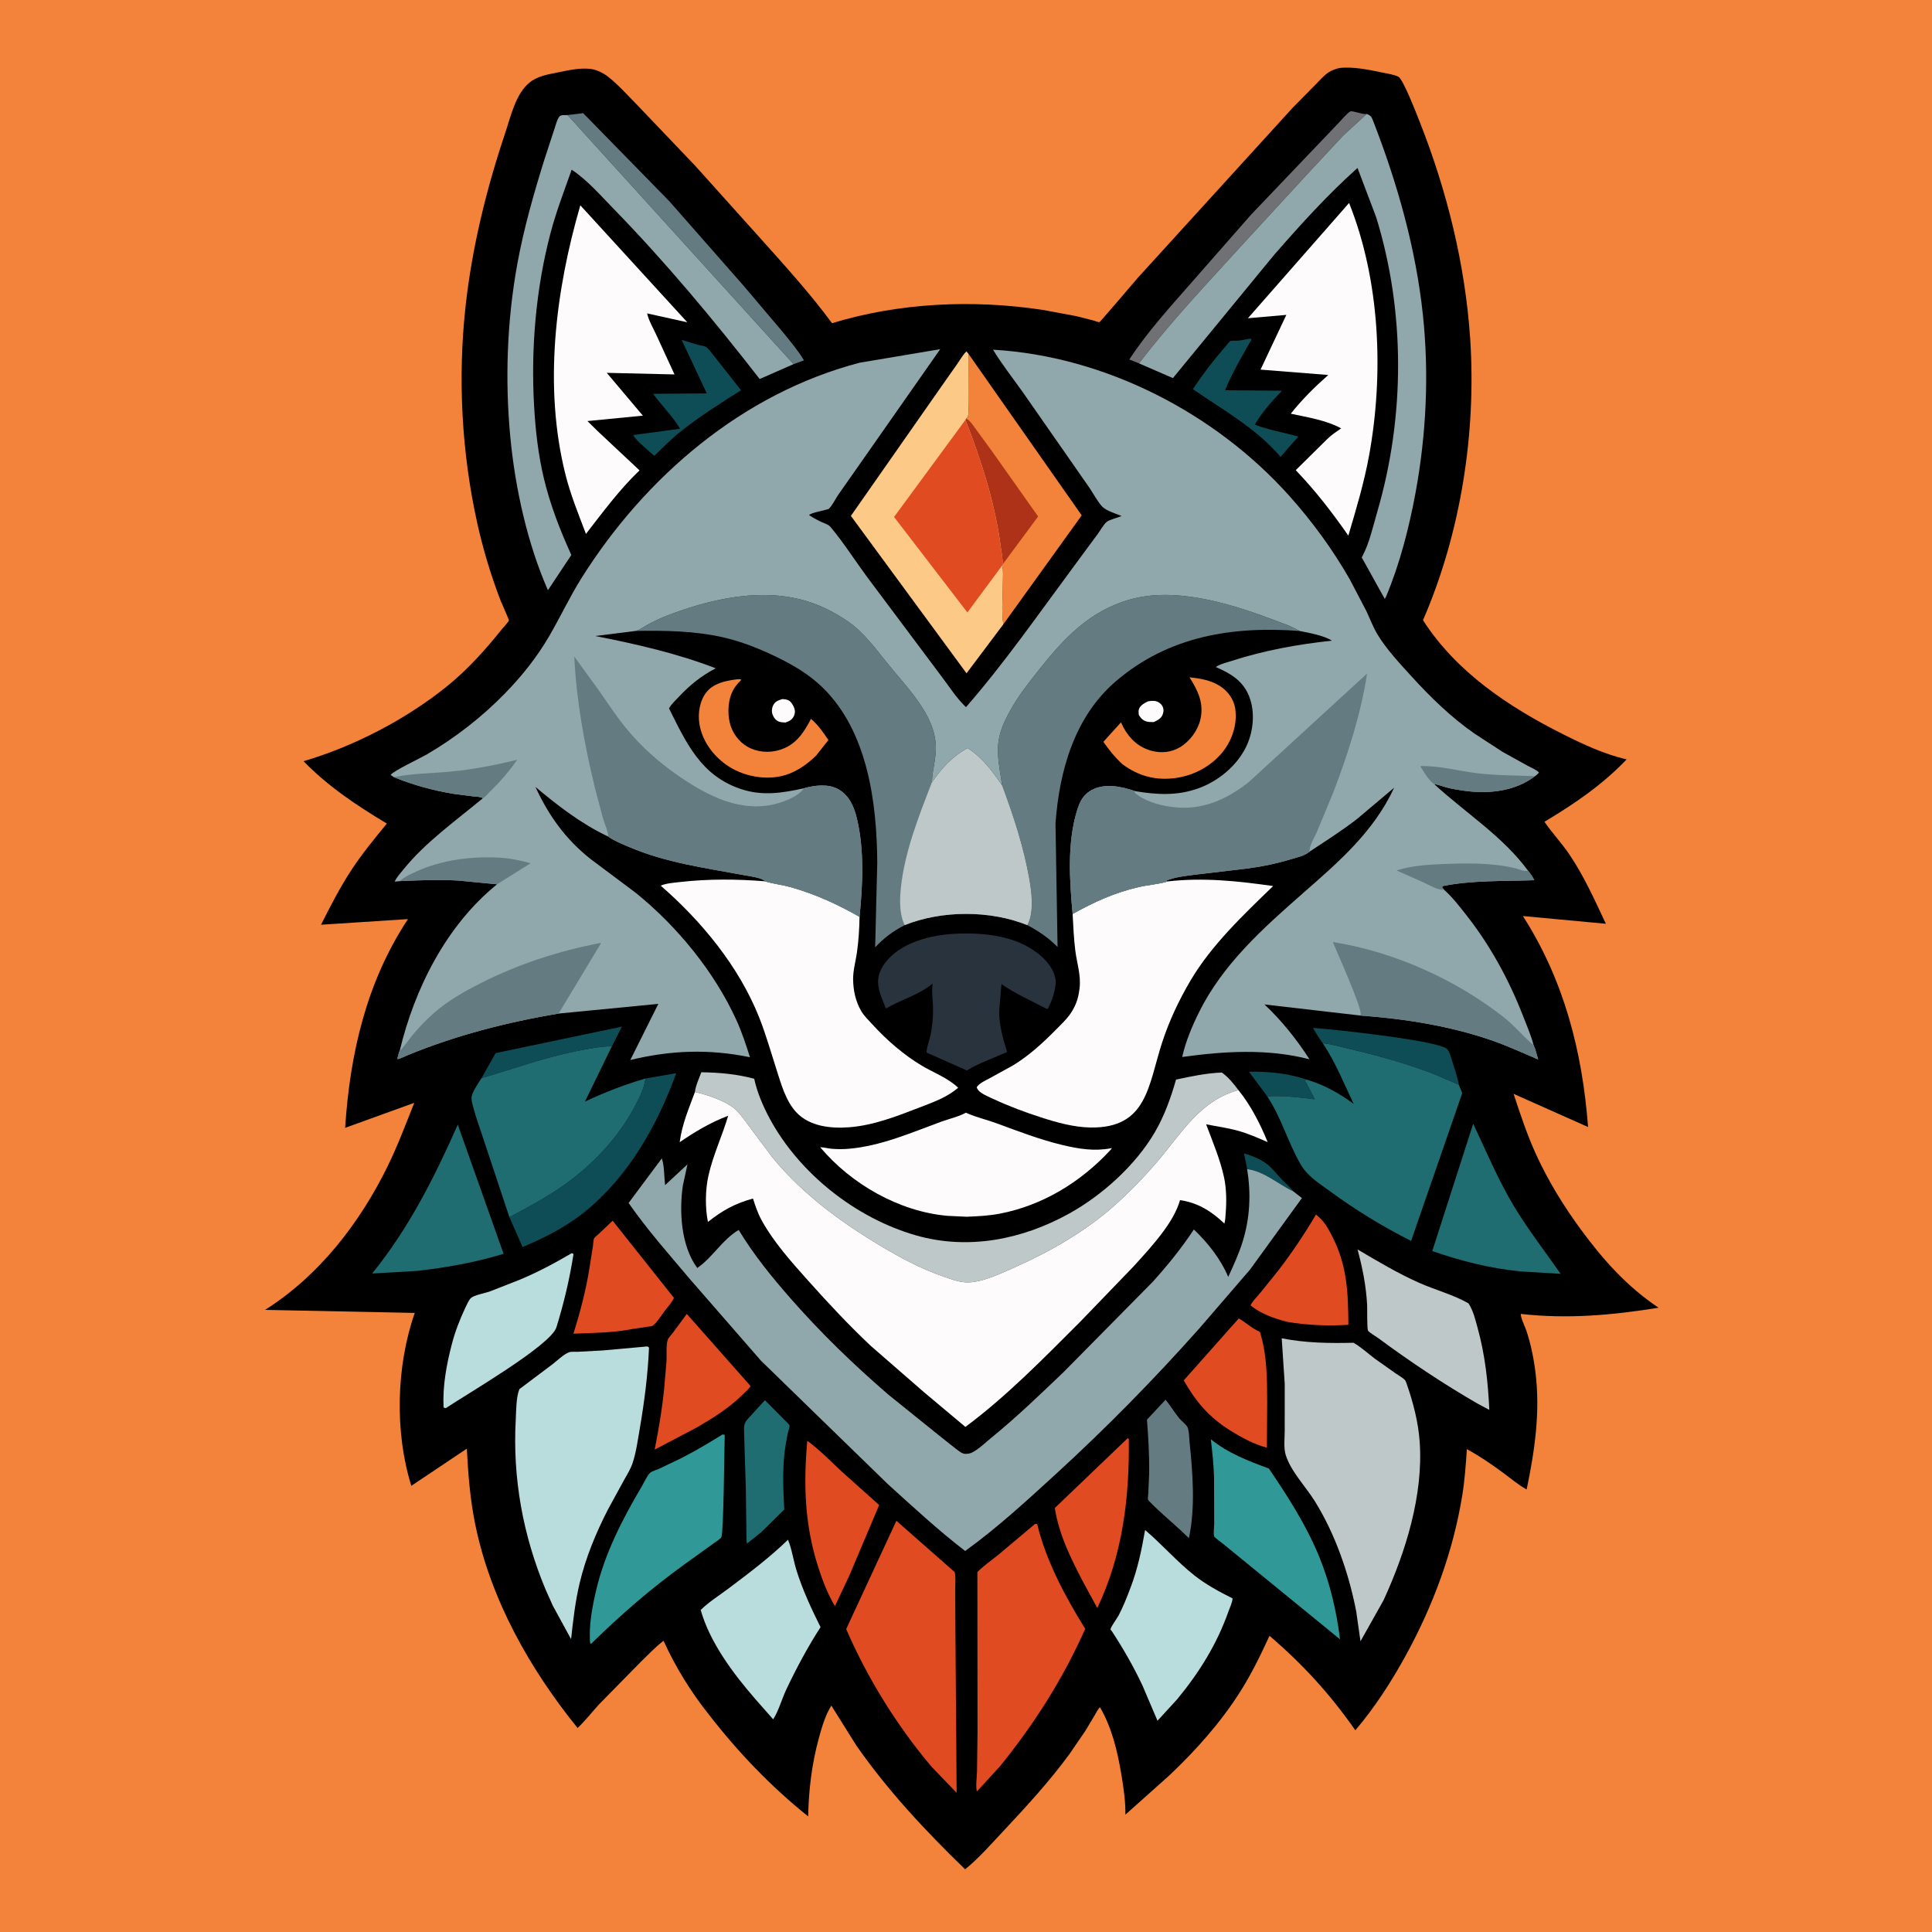 <svg version="1.1" xmlns="http://www.w3.org/2000/svg" style="display: block;" viewBox="0 0 2048 2048" width="1024" height="1024">
<path transform="translate(0,0)" fill="rgb(243,130,58)" d="M -0 -0 L 2048 0 L 2048 2048 L -0 2048 L -0 -0 z"/>
<path transform="translate(0,0)" fill="rgb(1,0,0)" d="M 1419.68 72.109 C 1434.24 70.39 1451.19 73.965 1465.37 76.91 C 1470.52 77.978 1477.62 78.98 1482.33 81.32 C 1487.42 83.847 1502.13 122.032 1505.09 129.52 C 1533.85 202.403 1553.16 280.372 1558.43 358.681 C 1565.15 458.733 1548.42 565.388 1508.44 657.402 C 1543.58 712.41 1600.09 749.914 1657.38 778.561 C 1679.28 789.514 1700.31 799.295 1724.27 805.023 C 1698.41 832.1 1669.12 851.982 1637.18 871.131 C 1645.42 883.129 1655.54 893.772 1663.75 905.94 C 1679.14 928.756 1690.62 954.405 1702.29 979.246 L 1614.33 971.042 C 1657.9 1038.99 1677.37 1114.74 1683.42 1194.68 L 1604.46 1159.51 C 1611.62 1181.27 1618.9 1203.26 1628.46 1224.1 C 1641.36 1252.24 1657.87 1279.03 1676.21 1303.93 C 1699.73 1335.87 1724.94 1364.03 1758.15 1386.24 C 1708.67 1394.19 1662.12 1398.38 1612.11 1392.81 C 1611.59 1396.05 1616.87 1407.02 1618.14 1410.88 C 1622.82 1425.25 1625.89 1440.15 1627.71 1455.15 C 1632.83 1497.37 1626.88 1537.62 1618.31 1578.91 C 1609.42 1574 1601.53 1567.23 1593.37 1561.22 C 1581.01 1552.12 1568.44 1543.46 1554.93 1536.15 C 1553.83 1552.65 1552.67 1569.16 1550.01 1585.5 C 1540.33 1644.84 1519.32 1701.55 1490.53 1754.21 C 1475.38 1781.93 1457.3 1810.1 1436.7 1834.16 C 1410.06 1796.03 1381.12 1764.23 1345.71 1734.03 C 1336.32 1754.47 1326.61 1774.47 1314.53 1793.5 C 1293.88 1826.02 1267.57 1855.53 1239.64 1881.93 L 1192.96 1923.61 C 1193.1 1909.18 1191.06 1895.17 1188.68 1880.97 C 1184.57 1856.44 1178.68 1831.47 1166.05 1809.78 C 1163.76 1811.67 1162.36 1814.98 1160.84 1817.57 L 1150.63 1834.6 L 1133.88 1859.12 C 1112.1 1888.83 1087.78 1915.22 1062.64 1942.02 C 1050.12 1955.36 1037.27 1970.12 1023.06 1981.54 C 981.022 1940.78 941.214 1898.31 907.69 1850.21 L 881.262 1808 C 874.883 1818.21 871.188 1830.8 868.044 1842.35 C 860.5 1870.05 857.326 1896.8 856.646 1925.44 C 817.026 1893.64 782.452 1857.54 751.355 1817.38 C 732.265 1793.42 716.073 1767.17 703.406 1739.3 C 694.861 1745.74 687.067 1754.11 679.357 1761.54 L 634.833 1806.87 C 627.387 1815.07 620.325 1824.17 612.255 1831.72 C 561.438 1768.99 519.819 1695.13 503.671 1615.38 C 498.316 1588.93 496.238 1562.53 494.871 1535.63 L 436.018 1575.04 C 418.206 1518.02 420.008 1448.05 439.656 1391.75 L 280.966 1388.53 C 338.083 1352.5 381.352 1296.56 410.874 1236.35 C 421.576 1214.52 430.148 1191.62 439.124 1169.05 L 365.853 1195.56 C 371.02 1116.72 388.405 1041.03 432.459 974.279 L 340.333 980.251 C 350.174 960.534 360.913 939.766 373.06 921.378 C 384.283 904.39 397.162 888.724 410.093 873.034 C 378.269 853.882 347.788 833.759 321.812 806.901 C 375.235 791.168 430.122 762.701 473.5 727.767 C 495.555 710.005 514.729 688.607 532.355 666.54 C 533.945 664.549 538.814 659.723 539.513 657.528 C 539.658 657.07 531.779 639.535 530.901 637.256 C 520.481 610.227 512.097 582.458 505.838 554.18 C 489.28 479.374 485.125 400.178 493.593 324.022 C 500.516 261.764 515.669 200.077 535.624 140.755 C 541.591 123.015 546.623 98.99 561.916 87.059 C 570.485 80.372 581.593 78.752 591.945 76.637 C 602.883 74.403 615.292 71.61 626.5 73.129 C 633.013 74.012 639.967 77.642 645.075 81.699 C 655.931 90.323 665.723 101.445 675.483 111.32 L 736.803 175.567 L 805.941 252.54 C 832.085 281.74 858.699 311.014 881.977 342.588 C 953.47 320.83 1031.03 317.369 1104.76 328.417 L 1140.5 335.028 L 1159.07 339.75 C 1160.1 340.031 1164.63 341.694 1165.43 341.537 C 1166.13 341.402 1203.3 297.805 1206.43 294.149 L 1370.26 114.24 L 1394.37 89.832 C 1398.61 85.555 1403.13 80.273 1408.06 76.863 C 1411.59 74.43 1415.6 73.247 1419.68 72.109 z"/>
<path transform="translate(0,0)" fill="rgb(253,251,251)" d="M 1216.84 743.5 C 1219.39 742.967 1222.65 742.637 1225.2 743.241 C 1228 743.902 1230.74 745.924 1232.13 748.443 C 1233.74 751.374 1233.64 754.329 1232.47 757.43 C 1230.85 761.769 1226.97 763.551 1223.06 765.414 C 1220.86 765.398 1218.54 765.447 1216.37 765.031 C 1211.97 764.185 1209.52 761.614 1207.25 758 C 1207 755.793 1206.58 753.302 1207.51 751.201 C 1209.21 747.366 1213.27 745.217 1216.84 743.5 z"/>
<path transform="translate(0,0)" fill="rgb(253,251,251)" d="M 829.467 741.032 C 831.404 741.24 833.801 741.37 835.566 742.232 C 838.707 743.765 840.873 747.587 841.976 750.743 C 843.1 753.96 842.757 757.064 841.041 760 C 839.007 763.479 836.18 764.728 832.5 765.911 C 830.213 765.833 827.586 765.69 825.449 764.836 C 822.236 763.55 820.019 760.446 818.889 757.274 C 817.718 753.985 818.235 750.015 819.969 747 C 822.156 743.198 825.493 742.258 829.467 741.032 z"/>
<path transform="translate(0,0)" fill="rgb(14,77,85)" d="M 1322.04 1239.34 L 1318.71 1222.63 C 1327.28 1225.25 1336.46 1228.73 1343.54 1234.36 C 1349.13 1238.81 1354.06 1245.38 1359.02 1250.57 C 1362.76 1254.48 1367.67 1258.37 1370.77 1262.74 C 1355.13 1255.48 1339.79 1241.31 1322.04 1239.34 z"/>
<path transform="translate(0,0)" fill="rgb(14,77,85)" d="M 1343.27 1162.1 L 1323.95 1136.06 C 1343.83 1135.68 1365.84 1137.74 1384.71 1144.32 L 1383.38 1145.63 L 1383.95 1146.56 L 1393.78 1165.31 C 1377.42 1163.14 1359.78 1161.25 1343.27 1162.1 z"/>
<path transform="translate(0,0)" fill="rgb(14,77,85)" d="M 510.423 1142.86 L 525.356 1116.34 L 659.261 1088.26 L 648.702 1109 C 636.054 1109.36 623.362 1111.75 610.978 1114.25 C 576.537 1121.21 544.03 1133.02 510.423 1142.86 z"/>
<path transform="translate(0,0)" fill="rgb(14,77,85)" d="M 1402.28 1105.97 C 1398.28 1100.75 1395.18 1095.27 1391.84 1089.63 C 1411.49 1090.88 1526.57 1103.09 1534.26 1112.28 C 1536.79 1115.3 1537.94 1120.3 1539.1 1124 C 1541.71 1132.34 1544.96 1141.28 1546.4 1149.86 L 1519.32 1138.25 C 1490.05 1127.23 1459.65 1118.53 1429.15 1111.63 C 1420.41 1109.66 1411.21 1106.54 1402.28 1105.97 z"/>
<path transform="translate(0,0)" fill="rgb(14,77,85)" d="M 722.543 360.259 L 739.5 365.454 C 741.861 366.124 746.125 366.534 748.157 367.643 C 750.959 369.172 754.213 374.108 756.383 376.665 L 785.533 413.664 C 763.23 427.785 740.351 442.22 719.782 458.794 C 710.577 466.211 702.14 474.963 693.659 483.21 L 688.355 478.709 C 683.545 474.044 674.085 466.903 671.249 461.175 L 720.922 454.462 C 713.015 441.094 701.433 430.071 692.346 417.466 L 749.232 417.028 L 722.543 360.259 z"/>
<path transform="translate(0,0)" fill="rgb(14,77,85)" d="M 1323.27 359.295 L 1326 358.972 C 1326.13 359.387 1326.39 359.783 1326.38 360.217 C 1326.37 360.854 1324.38 363.844 1324.01 364.511 L 1314.08 382.105 C 1308.39 392.352 1303.02 402.81 1298.63 413.684 L 1358.95 414.187 C 1348.98 424.342 1337.15 437.836 1330.19 450.153 C 1344.8 455.923 1361.15 458.461 1376.31 462.784 L 1366.7 473.583 L 1357.47 484.359 C 1332.05 454.268 1296.51 434.616 1264.5 412.56 L 1265.6 410.876 C 1274.89 396.795 1286.07 382.291 1297.1 369.6 C 1298.2 368.336 1303.11 361.903 1304.37 361.511 C 1305.99 361.008 1309.42 361.326 1311.24 361.207 C 1315.31 360.941 1319.28 360.119 1323.27 359.295 z"/>
<path transform="translate(0,0)" fill="rgb(111,113,117)" d="M 1207.42 385.202 L 1197.14 381.067 C 1216.66 351.118 1241.22 324.531 1264.67 297.673 L 1326.23 227.496 L 1418.78 130.515 C 1421.6 127.741 1428.21 119.519 1431.53 118.09 C 1433.64 117.184 1443.97 121.17 1447.58 120.893 L 1448.85 120.767 L 1423.58 143.989 L 1384.26 186.254 L 1317.62 258.644 C 1280.25 299.937 1241.11 340.801 1207.42 385.202 z"/>
<path transform="translate(0,0)" fill="rgb(100,123,130)" d="M 1235.58 1483.75 C 1240.68 1489.97 1244.78 1496.95 1249.87 1503.21 C 1252.42 1506.35 1256.24 1509.02 1258.47 1512.28 C 1260.53 1515.29 1260.58 1524.76 1260.97 1528.5 C 1264.35 1560.84 1267.25 1598.59 1260.29 1630.49 L 1251.22 1621.88 C 1246.72 1617.76 1217.85 1592.43 1216.86 1589.56 C 1216.55 1588.67 1217.2 1584.33 1217.27 1583.15 L 1218.19 1560.74 C 1218.37 1542.12 1217.25 1523.43 1215.83 1504.87 L 1235.58 1483.75 z"/>
<path transform="translate(0,0)" fill="rgb(100,123,130)" d="M 601.633 121.979 L 618.186 119.96 L 709.413 213.21 L 788.053 302.672 L 828.95 351 C 837.003 360.885 845.695 371.084 852.266 382.001 L 841.197 386.019 L 601.633 121.979 z"/>
<path transform="translate(0,0)" fill="rgb(31,108,113)" d="M 810.826 1484.27 L 832.268 1505.82 C 832.984 1506.55 836.756 1510.01 836.893 1510.96 C 837.151 1512.73 835.354 1517.99 834.946 1519.99 C 833.558 1526.8 832.345 1533.82 831.584 1540.73 C 829.406 1560.5 830.295 1580.33 831.362 1600.13 L 807.313 1623.88 L 791.726 1636.38 L 791.301 1632 L 790.62 1577.89 L 788.921 1523.69 C 788.948 1519.81 788.291 1513.82 789.14 1510.22 C 789.997 1506.59 794.096 1502.54 796.604 1499.89 L 810.826 1484.27 z"/>
<path transform="translate(0,0)" fill="rgb(243,130,58)" d="M 779.536 720.31 C 781.789 720.035 783.833 719.552 785.985 720.5 C 783.349 723.06 780.795 725.83 778.757 728.898 C 771.87 739.27 770.712 754.616 773.682 766.473 C 776.28 776.843 783.074 786.27 792.395 791.593 C 802.511 797.37 815.179 798.387 826.24 795.029 C 843.522 789.781 851.833 777.113 859.654 762.019 C 867.111 768.22 872.751 776.484 878.152 784.456 L 865.276 800.816 C 854.504 811.387 841.489 820.217 826.432 823.095 C 807.396 826.733 785.886 821.953 770.05 810.834 C 755.596 800.685 744.162 785.018 741.392 767.315 C 739.624 756.014 741.703 742.671 748.981 733.591 C 756.236 724.54 768.594 721.757 779.536 720.31 z"/>
<path transform="translate(0,0)" fill="rgb(243,130,58)" d="M 1260.92 717.997 C 1272.37 719.151 1283.8 721.065 1293.63 727.5 C 1301.44 732.615 1307.66 741.033 1309.26 750.333 C 1311.93 765.827 1306.87 782.778 1297.52 795.273 C 1285.44 811.415 1266.49 821.82 1246.69 824.654 C 1225.33 827.711 1206.53 822.722 1189.51 809.817 C 1181.77 802.69 1175.63 794.988 1169.63 786.362 L 1188.31 765.697 L 1190.91 771.159 C 1197.53 783.295 1207.08 792.189 1220.61 795.842 C 1230.87 798.612 1241.43 797.615 1250.61 792.212 C 1261.13 786.015 1269.78 774.407 1272.5 762.536 C 1276.41 745.423 1269.83 732.091 1260.92 717.997 z"/>
<path transform="translate(0,0)" fill="rgb(225,75,34)" d="M 1395.06 1287.4 L 1399.73 1291.65 C 1405.33 1297.26 1409.28 1304.76 1412.81 1311.77 C 1428.2 1342.32 1429.08 1370.82 1429.34 1404.33 C 1407.75 1405.75 1385.68 1404.82 1364.36 1401.21 C 1350.87 1397.64 1336.44 1392.74 1325.58 1383.7 C 1327.9 1379.02 1332.4 1374.78 1335.73 1370.77 L 1354.76 1347.16 C 1369.46 1328.12 1382.81 1308.08 1395.06 1287.4 z"/>
<path transform="translate(0,0)" fill="rgb(225,75,34)" d="M 649.437 1293.99 L 714.425 1375.82 C 712.529 1380.36 708.169 1384.95 705.152 1388.89 C 702.003 1393 695.628 1403.1 691.604 1405.5 C 690.755 1406 687.76 1406.17 686.711 1406.35 L 669.955 1408.85 C 650.172 1412.88 628.007 1412.91 607.869 1413.76 C 614.75 1391.71 620.525 1369.92 624.39 1347.12 L 628.548 1320.86 C 628.822 1319.04 629.004 1314.05 629.761 1312.74 C 630.681 1311.15 633.935 1308.72 635.352 1307.36 L 649.437 1293.99 z"/>
<path transform="translate(0,0)" fill="rgb(14,77,85)" d="M 684.195 1143.27 L 716.871 1137.59 C 696.738 1192.93 666.161 1247.37 619.5 1284.88 C 604.109 1297.25 586.373 1307.25 568.507 1315.54 L 553.919 1321.9 L 540 1290.26 C 564.245 1277.14 587.338 1265.14 609.066 1247.81 C 635.905 1226.41 658.59 1200.92 674.273 1170.23 C 678.549 1161.86 683.125 1152.71 684.195 1143.27 z"/>
<path transform="translate(0,0)" fill="rgb(225,75,34)" d="M 855.755 1527.31 C 868.707 1536.79 880.503 1548.89 892.227 1559.88 L 931.951 1595.4 L 900.056 1670.79 L 885.067 1702.54 C 877.146 1689.3 871.695 1674.88 867.039 1660.22 C 852.909 1615.74 851.648 1573.47 855.755 1527.31 z"/>
<path transform="translate(0,0)" fill="rgb(225,75,34)" d="M 728.029 1392.8 L 795.55 1469.18 C 794.219 1472.23 790.452 1475.18 788.033 1477.59 C 773.149 1492.41 756.279 1502.96 738.202 1513.39 L 693.977 1536.65 C 698.201 1515.31 701.832 1494.06 704.003 1472.38 L 706.546 1442.79 C 706.882 1436.48 705.904 1426.07 707.802 1420.29 C 708.425 1418.39 711.767 1414.86 713.036 1413.13 L 728.029 1392.8 z"/>
<path transform="translate(0,0)" fill="rgb(225,75,34)" d="M 1313.15 1397.57 C 1321.08 1402.16 1326.79 1408.05 1335.55 1411.81 C 1343.21 1436.21 1343.14 1461.29 1343.26 1486.6 L 1342.95 1534.58 C 1328.85 1530.98 1315.5 1523.44 1303.21 1515.85 C 1281.04 1501.69 1267.82 1485.95 1254.82 1463.28 L 1313.15 1397.57 z"/>
<path transform="translate(0,0)" fill="rgb(225,75,34)" d="M 1195.46 1524.5 L 1196.58 1525.5 C 1197.35 1587.33 1190.13 1648.09 1163.17 1704.57 L 1148.22 1677.08 C 1134.97 1651.56 1122.66 1627.21 1118.15 1598.54 L 1195.46 1524.5 z"/>
<path transform="translate(0,0)" fill="rgb(31,108,113)" d="M 1561.65 1191.22 C 1575.45 1220.41 1587.65 1249.7 1604.23 1277.57 C 1619.27 1302.84 1637.58 1326.16 1654.33 1350.32 L 1611.87 1347.74 C 1579.36 1344.53 1549.03 1336.79 1518.25 1326.2 L 1561.65 1191.22 z"/>
<path transform="translate(0,0)" fill="rgb(31,108,113)" d="M 485.267 1192.17 L 533.85 1329.11 C 503.348 1338.32 473.404 1343.7 441.759 1347.24 L 394.486 1349.98 C 433.52 1301.71 460.235 1248.59 485.267 1192.17 z"/>
<path transform="translate(0,0)" fill="rgb(185,220,220)" d="M 605.92 1328.5 C 607.272 1328.64 606.566 1328.4 607.915 1329.5 C 603.735 1356.21 597.771 1381.21 589.828 1407 C 583.904 1426.23 493.807 1478.41 472.5 1492.73 L 470.191 1491.96 C 469.107 1469.22 473.314 1446.53 479.025 1424.62 C 482.416 1411.61 487.352 1398.75 493.112 1386.61 C 494.492 1383.7 496.844 1378.22 499.117 1376.05 C 502.376 1372.93 514.128 1370.76 518.736 1369.18 L 550.538 1356.73 C 570.013 1348.6 587.763 1339.14 605.92 1328.5 z"/>
<path transform="translate(0,0)" fill="rgb(190,200,200)" d="M 1439.05 1324.45 C 1460.59 1337.12 1481.93 1349.95 1504.84 1360.05 C 1521.81 1367.53 1540.56 1372.44 1556.64 1381.58 C 1561.67 1389.2 1563.99 1399.1 1566.38 1407.81 C 1574.28 1436.61 1577.38 1464.81 1578.71 1494.51 L 1566.78 1488.18 C 1530.44 1467.25 1494.48 1443.21 1460.76 1418.29 C 1458.88 1416.9 1450.96 1412.2 1450.11 1410.46 C 1449 1408.22 1449.42 1386.76 1449.19 1382.73 C 1448.06 1362.69 1444.26 1343.8 1439.05 1324.45 z"/>
<path transform="translate(0,0)" fill="rgb(48,153,152)" d="M 1283.52 1525.64 C 1301.66 1540.45 1323.35 1548.68 1345.04 1556.69 C 1365.24 1586.48 1384.75 1616.74 1398.42 1650.19 C 1409.95 1678.42 1416.72 1707.58 1420.5 1737.76 L 1296.16 1636.23 C 1294.92 1635.25 1287.36 1629.76 1287.04 1628.63 C 1286.12 1625.45 1287.09 1618.62 1287.1 1615.14 L 1286.94 1566.09 C 1286.57 1552.63 1285.1 1539.01 1283.52 1525.64 z"/>
<path transform="translate(0,0)" fill="rgb(185,220,220)" d="M 835.297 1632.18 C 839.519 1642.36 841.106 1654.59 844.483 1665.23 C 851.043 1685.89 860.133 1705.5 869.821 1724.84 C 856.445 1745.47 844.149 1768.47 833.625 1790.68 C 828.861 1800.74 825.503 1813.33 819.6 1822.58 L 800.328 1800.68 C 777.161 1773.92 752.485 1741.1 742.751 1706.65 C 751.412 1698.08 762.854 1690.96 772.633 1683.59 C 794.302 1667.27 815.814 1651.12 835.297 1632.18 z"/>
<path transform="translate(0,0)" fill="rgb(185,220,220)" d="M 1213.84 1621.89 C 1231.85 1637.16 1247.46 1655.26 1265.96 1669.9 C 1278.39 1679.74 1292.38 1687.26 1306.51 1694.33 C 1306.62 1698.11 1303.54 1704.38 1302.25 1708.07 C 1290.03 1742.87 1271.21 1772.96 1247.84 1801.3 L 1226.99 1824.06 L 1210.97 1786.5 C 1201.64 1766.66 1190.47 1747.21 1178.45 1728.88 C 1178.04 1728.26 1177.2 1727.77 1177.23 1727.03 C 1177.32 1724.75 1184.22 1715.37 1185.68 1712.61 C 1190.7 1703.13 1194.68 1692.82 1198.48 1682.81 C 1206.12 1662.69 1210.15 1643 1213.84 1621.89 z"/>
<path transform="translate(0,0)" fill="rgb(243,130,58)" d="M 1026.58 374.993 L 1146.66 546.31 L 1063.53 661.864 C 1061.45 647.527 1063.05 631.346 1063.1 616.815 C 1063.12 611.148 1063.75 604.958 1062.33 599.444 L 1062.6 598.635 C 1063.42 593.785 1061.68 586.241 1061.07 581.371 C 1055.22 534.704 1040.34 488.771 1023.41 445.088 L 1024.25 443.737 C 1024.84 442.991 1025.73 442.406 1026.01 441.5 C 1027.33 437.327 1026.4 428.542 1026.44 423.873 L 1026.58 374.993 z"/>
<path transform="translate(0,0)" fill="rgb(174,50,24)" d="M 1024.25 443.737 C 1028.47 445.907 1031 450.346 1033.82 454.045 L 1051.03 477.621 L 1100.46 547.47 L 1062.6 598.635 C 1063.42 593.785 1061.68 586.241 1061.07 581.371 C 1055.22 534.704 1040.34 488.771 1023.41 445.088 L 1024.25 443.737 z"/>
<path transform="translate(0,0)" fill="rgb(48,153,152)" d="M 766.056 1520.5 L 768.248 1521.05 C 767.78 1534.15 767.162 1624.52 764.649 1629.58 C 763.857 1631.18 757.861 1635 756.326 1636.13 L 725.225 1658.53 C 689.885 1684.03 657.684 1711.98 626.618 1742.5 L 625.547 1741.84 C 623.976 1723.79 627.783 1703.4 631.918 1685.81 C 641.156 1646.52 659.821 1610.29 680.256 1575.75 C 682.542 1571.89 686.311 1563.52 689.38 1561.02 C 691.265 1559.48 695.917 1558.21 698.361 1557.11 L 722 1545.8 C 737.117 1538.1 751.657 1529.46 766.056 1520.5 z"/>
<path transform="translate(0,0)" fill="rgb(40,51,61)" d="M 1004.58 990.386 L 1004.67 990.356 C 1033.02 988.018 1067.19 989.842 1092.03 1005.06 C 1104.01 1012.4 1115.96 1023.09 1118.8 1037.51 C 1120.43 1045.79 1114.89 1062.77 1110.25 1069.81 C 1094 1061.19 1076.66 1053.64 1061.55 1043.16 L 1059.23 1071 C 1058.64 1085.34 1063.39 1101.62 1067.6 1115.22 L 1040.78 1126.5 C 1035.7 1128.83 1030.73 1131.09 1026.04 1134.16 L 1025.1 1134.79 L 982.306 1115.81 C 981.342 1113.63 985.641 1101.02 986.345 1097.5 C 988.355 1087.46 989.344 1077.24 989.001 1067 C 988.742 1059.24 987.543 1051.47 988.505 1043.73 L 988.664 1042.57 C 974.388 1054.59 955.214 1059.62 939.114 1069.04 C 935.939 1061.49 932.138 1052.68 931.054 1044.55 C 929.741 1034.7 933.537 1026.31 939.745 1018.78 C 955.014 1000.27 981.619 992.817 1004.58 990.386 z"/>
<path transform="translate(0,0)" fill="rgb(190,200,200)" d="M 736.662 1157.56 C 737.384 1150.97 741.096 1142.92 743.433 1136.64 C 762.477 1136.91 781.018 1138.55 799.48 1143.51 C 802.568 1157.95 809.019 1172.97 816.027 1185.93 C 847.537 1244.17 907.24 1291.22 970.75 1309.48 C 1026.32 1325.46 1083.78 1313.97 1133.54 1286.33 C 1168.55 1266.88 1203.63 1235.22 1224 1200.5 C 1234.25 1183.04 1241.12 1163.79 1246.67 1144.4 C 1262.77 1140.98 1278.69 1137.54 1295.19 1136.93 C 1302.25 1141.96 1307.6 1148.65 1312.77 1155.54 C 1272.33 1166.38 1252.52 1201.23 1226.97 1231.16 C 1212.67 1247.91 1197.39 1263.65 1180.94 1278.3 C 1151.28 1304.71 1113.16 1326.85 1076.88 1342.85 C 1061.92 1349.45 1039.57 1360.55 1023 1359.31 C 1015.34 1358.74 1007.24 1355.67 1000 1353.17 C 980.189 1346.33 961.162 1336.75 943.025 1326.3 C 897.224 1299.9 852.02 1267.75 818.465 1226.54 L 792.017 1191.05 C 787.904 1185.62 783.713 1179.37 778.438 1175 C 768.553 1166.82 749.15 1160.3 736.662 1157.56 z"/>
<path transform="translate(0,0)" fill="rgb(225,75,34)" d="M 1097.09 1615.5 L 1099.46 1615.51 C 1108.81 1654.54 1129.28 1692.72 1150.39 1726.64 C 1126.63 1779.95 1096.69 1826.97 1060.1 1872.25 L 1035.51 1899.03 C 1034.1 1893.17 1035.54 1884.09 1035.68 1877.96 L 1036.22 1835.74 L 1036.07 1666.44 C 1042.79 1659.52 1051.41 1653.82 1058.87 1647.65 L 1097.09 1615.5 z"/>
<path transform="translate(0,0)" fill="rgb(31,108,113)" d="M 510.423 1142.86 C 544.03 1133.02 576.537 1121.21 610.978 1114.25 C 623.362 1111.75 636.054 1109.36 648.702 1109 L 620.063 1167.74 C 641.06 1157.86 661.885 1149.77 684.195 1143.27 C 683.125 1152.71 678.549 1161.86 674.273 1170.23 C 658.59 1200.92 635.905 1226.41 609.066 1247.81 C 587.338 1265.14 564.245 1277.14 540 1290.26 L 503.876 1181.66 C 502.722 1176.69 499.635 1168.45 499.83 1163.6 C 500.058 1157.93 507.421 1147.69 510.423 1142.86 z"/>
<path transform="translate(0,0)" fill="rgb(253,251,251)" d="M 1023.84 1179.5 L 1026.23 1180.5 C 1035.73 1184.6 1045.92 1186.92 1055.63 1190.47 C 1079.25 1199.1 1102.05 1208.02 1126.64 1213.87 C 1143.59 1217.91 1160.15 1220.53 1177.47 1217.25 L 1178.69 1217 C 1177.43 1218.75 1177.91 1218.21 1176.53 1219.69 C 1145.42 1253.16 1105.22 1277.76 1060.04 1286.49 C 1048.32 1288.75 1036.64 1289.3 1024.75 1289.8 L 1004.39 1288.84 C 953.073 1284.34 902.331 1255.18 869.457 1216.14 C 873.477 1216.17 877.476 1217.4 881.5 1217.74 C 887.477 1218.26 893.801 1218.27 899.781 1217.75 C 934.259 1214.73 965.853 1200.67 997.968 1188.95 C 1006.21 1185.94 1015.05 1184.15 1022.83 1180.05 L 1023.84 1179.5 z"/>
<path transform="translate(0,0)" fill="rgb(225,75,34)" d="M 950.201 1612.1 L 1012.06 1666.53 C 1013.28 1672.16 1012.53 1679.27 1012.57 1685.11 L 1012.76 1725.72 L 1014.07 1900.45 L 987.369 1872.67 C 950.93 1829.54 919.41 1778.77 896.997 1726.88 L 950.201 1612.1 z"/>
<path transform="translate(0,0)" fill="rgb(253,251,251)" d="M 1430.09 215.147 C 1463 297.428 1467.06 396.21 1451.29 482.861 C 1446.06 511.563 1437.58 539.834 1429.29 567.79 C 1412.09 543.044 1394.4 520.171 1373.54 498.404 L 1406.71 465.651 C 1411.18 461.149 1416.5 457.696 1421.68 454.072 C 1405.81 445.411 1385.78 442.298 1368.27 438.558 C 1380.07 423.623 1393.78 410.068 1408.04 397.499 L 1336.22 391.809 L 1363.58 333.792 L 1322.85 337.337 L 1430.09 215.147 z"/>
<path transform="translate(0,0)" fill="rgb(31,108,113)" d="M 1402.28 1105.97 C 1411.21 1106.54 1420.41 1109.66 1429.15 1111.63 C 1459.65 1118.53 1490.05 1127.23 1519.32 1138.25 L 1546.4 1149.86 L 1550.05 1158.7 L 1495.84 1315.45 C 1465.88 1300.37 1437.14 1282.77 1410.08 1262.95 C 1397.44 1253.69 1385.84 1247 1377.92 1232.91 C 1364.95 1209.85 1358.07 1184.51 1343.27 1162.1 C 1359.78 1161.25 1377.42 1163.14 1393.78 1165.31 L 1383.95 1146.56 L 1383.38 1145.63 L 1384.71 1144.32 C 1402.67 1149.45 1420.09 1159.03 1434.96 1170.21 C 1424.41 1148.16 1415.93 1126.52 1402.28 1105.97 z"/>
<path transform="translate(0,0)" fill="rgb(253,251,251)" d="M 615.172 217.635 L 728.543 341.621 L 685.981 332.219 C 687.425 339.279 692.532 348.119 695.596 354.741 L 715 396.919 L 643.188 395.219 L 681.457 440.6 L 622.712 446.338 L 633.433 456.907 L 677.925 498.616 C 656.681 518.885 639.1 542.855 621.124 565.971 C 613.148 544.802 604.773 524.56 599.28 502.51 C 576.131 409.591 588.773 308.412 615.172 217.635 z"/>
<path transform="translate(0,0)" fill="rgb(144,167,171)" d="M 841.197 386.019 L 805.272 401.763 C 756.461 338.975 705.535 277.853 650 220.881 C 636.739 207.277 621.908 190.245 605.988 179.893 C 598.101 202.224 589.5 224.517 583.479 247.439 C 567.922 306.658 562.671 369.977 566.197 431 C 567.674 456.564 570.564 481.972 576.49 506.925 C 583.171 535.06 593.717 562.034 605.644 588.312 L 580.827 625.644 C 559.071 576.283 546.149 517.526 541.02 463.952 C 535.18 402.97 537.405 339.871 548.436 279.531 C 555.357 241.674 565.876 205.024 577.341 168.341 L 587.936 136 C 589.239 132.302 590.603 126.176 593.251 123.258 C 594.696 121.666 599.372 122.081 601.633 121.979 L 841.197 386.019 z"/>
<path transform="translate(0,0)" fill="rgb(144,167,171)" d="M 1448.85 120.767 C 1453.1 122.632 1453.72 123.427 1455.46 127.893 C 1481.16 193.87 1500.87 263.272 1508.35 333.9 C 1514.97 396.405 1511.93 460.549 1500.54 522.271 C 1493.73 559.186 1483.83 597.852 1469.27 632.444 C 1468.72 633.758 1468.86 633.361 1467.81 634.713 L 1443.48 590.883 L 1444.07 589.834 C 1451.56 575.996 1455.68 557.208 1460.12 542 C 1489.38 441.689 1489.73 330.395 1458.86 230.449 L 1439.03 178.039 C 1406.96 206.737 1378.82 237.908 1350.55 270.258 L 1243.33 400.806 L 1207.42 385.202 C 1241.11 340.801 1280.25 299.937 1317.62 258.644 L 1384.26 186.254 L 1423.58 143.989 L 1448.85 120.767 z"/>
<path transform="translate(0,0)" fill="rgb(100,123,130)" d="M 1062.34 832.771 C 1060.22 817.216 1056.2 800.714 1058.62 784.971 C 1060.35 773.744 1065.28 763.396 1070.69 753.523 C 1079.06 738.224 1090.06 724.273 1100.87 710.639 C 1127.61 676.929 1154.61 647.806 1197.5 635.578 C 1244.42 622.2 1300.58 638.7 1344.95 655.197 C 1355.98 659.296 1367.52 663.088 1377.77 668.856 C 1306.43 663.493 1238.9 674.273 1183.02 722.033 C 1139.04 759.611 1122.9 817.058 1118.87 873.003 L 1121.05 1003.83 C 1111.66 994.192 1100.84 986.975 1089.01 980.654 L 1089.66 979.352 C 1096.05 965.83 1093.56 946.104 1091.11 932 C 1085.22 898.049 1074.31 865.009 1062.34 832.771 z"/>
<path transform="translate(0,0)" fill="rgb(185,220,220)" d="M 683.686 1427.5 C 686.175 1427.27 685.919 1426.78 687.984 1428.5 C 686.746 1457.59 683.013 1486.32 678.078 1515 C 676.052 1526.77 674.352 1539.47 670.612 1550.79 C 668.406 1557.46 664.42 1563.74 660.998 1569.85 L 644.807 1599.47 C 631.901 1624.44 620.926 1650.89 614.418 1678.28 C 609.789 1697.76 607.537 1717.68 605.363 1737.55 L 586.061 1702.22 L 578.346 1684.95 C 554.336 1627.6 543.295 1566.85 546.716 1504.78 C 547.238 1495.32 547.047 1481.13 550.583 1472.54 L 585.396 1446.37 C 590.342 1442.6 597.751 1435.36 603.386 1433.4 C 605.571 1432.64 610.503 1433.05 613.006 1432.93 L 638.781 1431.54 L 683.686 1427.5 z"/>
<path transform="translate(0,0)" fill="rgb(252,201,134)" d="M 1063.53 661.864 L 1024.56 713.736 L 901.97 546.863 L 999.055 408.058 L 1015.11 385.233 C 1017.95 381.097 1020.82 375.852 1024.5 372.513 L 1026.58 374.993 L 1026.44 423.873 C 1026.4 428.542 1027.33 437.327 1026.01 441.5 C 1025.73 442.406 1024.84 442.991 1024.25 443.737 L 1023.41 445.088 C 1040.34 488.771 1055.22 534.704 1061.07 581.371 C 1061.68 586.241 1063.42 593.785 1062.6 598.635 L 1062.33 599.444 C 1063.75 604.958 1063.12 611.148 1063.1 616.815 C 1063.05 631.346 1061.45 647.527 1063.53 661.864 z"/>
<path transform="translate(0,0)" fill="rgb(225,75,34)" d="M 1062.33 599.444 L 1025.46 649.236 L 947.747 548.003 L 1023.41 445.088 C 1040.34 488.771 1055.22 534.704 1061.07 581.371 C 1061.68 586.241 1063.42 593.785 1062.6 598.635 L 1062.33 599.444 z"/>
<path transform="translate(0,0)" fill="rgb(190,200,200)" d="M 1358.67 1418.64 C 1383.72 1423.64 1409.29 1424 1434.75 1423.38 C 1442.87 1427.93 1450.54 1435.28 1458.15 1440.8 L 1479.56 1455.93 C 1482.3 1457.83 1487.53 1460.76 1489.59 1463.26 C 1490.05 1463.82 1490.72 1465.72 1490.97 1466.42 C 1497.91 1486.13 1503.39 1507.2 1504.91 1528.07 C 1509.01 1584.62 1489.97 1645.49 1466.66 1696.26 L 1442.17 1739.81 L 1437.66 1708.22 C 1429.95 1668.23 1415.43 1626.18 1393.83 1591.42 C 1384.12 1575.8 1368.22 1559.71 1362.83 1542.05 C 1360.62 1534.76 1361.82 1524.24 1361.85 1516.6 L 1361.86 1466.82 L 1358.67 1418.64 z"/>
<path transform="translate(0,0)" fill="rgb(253,251,251)" d="M 1237.67 934.346 C 1275.9 930.028 1311.81 933.904 1349.58 939.245 C 1318.07 969.814 1284.22 1001.63 1261.78 1039.78 C 1249.63 1060.43 1239.37 1082.22 1231.94 1105 C 1217.18 1150.22 1216.3 1196.15 1155.97 1195.2 C 1138.1 1194.91 1120.14 1189.86 1103.25 1184.39 C 1086.62 1179 1069.63 1172.71 1053.8 1165.32 C 1049.33 1163.23 1039.82 1159.46 1036.91 1155.5 C 1035.89 1154.11 1035.9 1153.92 1035.32 1152.5 C 1038.33 1148.07 1044.17 1145.63 1048.79 1143.14 L 1073.58 1129.51 C 1090.73 1119.13 1105.44 1105.59 1119.47 1091.39 C 1125.22 1085.57 1131.75 1079.46 1136.07 1072.5 C 1140.59 1065.22 1143.07 1058.04 1144.12 1049.5 L 1144.38 1047.48 C 1146.04 1033.81 1141.61 1021.34 1139.9 1007.96 C 1138.26 995.041 1137.73 981.816 1137.02 968.813 C 1159.95 956.089 1181.2 946.32 1206.94 940.338 C 1216.6 938.096 1227.32 937.39 1236.68 934.681 L 1237.67 934.346 z"/>
<path transform="translate(0,0)" fill="rgb(253,251,251)" d="M 911.144 971.907 C 910.956 984.42 910.173 997.2 908.402 1009.6 C 907.06 1018.99 904.212 1028.74 904.341 1038.25 C 904.499 1049.94 906.924 1061.3 912.766 1071.48 C 915.858 1076.87 920.881 1081.68 925.065 1086.24 C 939.982 1102.52 958.156 1118.38 977.153 1129.65 C 989.982 1137.26 1004.83 1142.67 1015.71 1153.09 L 1012.46 1155.63 C 1001.52 1164.14 987.175 1169.16 974.323 1174.14 C 950.723 1183.28 925.58 1193.05 900.137 1194.95 C 880.726 1196.39 858.314 1194.17 844.227 1179.18 C 832.82 1167.05 828.026 1148.96 823.007 1133.42 C 817.05 1114.98 811.802 1096.19 804.622 1078.18 C 783.174 1024.38 743.698 976.498 700.352 938.808 C 706.576 936.171 714.822 935.691 721.492 934.928 C 750.643 931.594 781.46 931.805 810.702 934.203 L 811.932 934.566 C 820.397 936.994 829.389 937.97 837.96 940.359 C 863.272 947.413 888.388 958.749 911.144 971.907 z"/>
<path transform="translate(0,0)" fill="rgb(100,123,130)" d="M 674.143 668.797 L 674.973 668.495 C 677.161 667.682 678.9 666.832 680.881 665.58 C 694.214 657.149 709.95 651.166 724.864 646.178 C 763.629 633.213 807.14 625.35 847.549 635.142 C 866.541 639.744 883.674 648.201 899.639 659.297 C 916.11 670.745 929.488 689.35 942.018 704.747 C 959.508 726.237 986.202 753.446 990.951 781.599 L 991.178 783 L 991.432 784.389 C 994.025 799.757 988.213 814.33 987.85 829.355 C 998.238 814.299 1009.49 801.857 1025.69 793.03 C 1041.27 802.907 1052.16 817.7 1062.34 832.771 C 1074.31 865.009 1085.22 898.049 1091.11 932 C 1093.56 946.104 1096.05 965.83 1089.66 979.352 L 1089.01 980.654 C 1049.71 964.784 998.477 964.816 959.087 980.63 C 946.499 987.2 937.412 993.83 927.703 1004.22 L 929.94 914.54 C 929.516 850.955 919.837 775.371 871.929 728.735 C 858.005 715.181 841.329 705.246 823.955 696.783 C 805.653 687.869 786.386 680.136 766.5 675.598 C 736.43 668.735 704.831 668.294 674.143 668.797 z"/>
<path transform="translate(0,0)" fill="rgb(190,200,200)" d="M 987.85 829.355 C 998.238 814.299 1009.49 801.857 1025.69 793.03 C 1041.27 802.907 1052.16 817.7 1062.34 832.771 C 1074.31 865.009 1085.22 898.049 1091.11 932 C 1093.56 946.104 1096.05 965.83 1089.66 979.352 L 1089.01 980.654 C 1049.71 964.784 998.477 964.816 959.087 980.63 L 957.967 978.384 C 953.357 967.083 953.733 953.389 954.93 941.5 C 958.763 903.426 974.082 864.814 987.85 829.355 z"/>
<path transform="translate(0,0)" fill="rgb(253,251,251)" d="M 736.662 1157.56 C 749.15 1160.3 768.553 1166.82 778.438 1175 C 783.713 1179.37 787.904 1185.62 792.017 1191.05 L 818.465 1226.54 C 852.02 1267.75 897.224 1299.9 943.025 1326.3 C 961.162 1336.75 980.189 1346.33 1000 1353.17 C 1007.24 1355.67 1015.34 1358.74 1023 1359.31 C 1039.57 1360.55 1061.92 1349.45 1076.88 1342.85 C 1113.16 1326.85 1151.28 1304.71 1180.94 1278.3 C 1197.39 1263.65 1212.67 1247.91 1226.97 1231.16 C 1252.52 1201.23 1272.33 1166.38 1312.77 1155.54 C 1325.69 1171.34 1336.11 1191.73 1343.78 1210.71 C 1333.61 1206.27 1323.45 1201.74 1312.72 1198.76 C 1301.46 1195.62 1289.99 1194.08 1278.56 1191.81 C 1285.44 1210.16 1293.35 1228.8 1297.52 1247.96 C 1300.08 1259.7 1300.32 1274.06 1299.26 1286 C 1298.95 1289.56 1298.97 1293.62 1297.88 1297.01 C 1284.28 1283.97 1269.75 1274.91 1250.9 1272.19 C 1247.25 1284.43 1240.96 1294.68 1233.46 1304.97 C 1223.82 1318.22 1212.45 1330.56 1201.42 1342.66 L 1144.88 1401.31 C 1106.3 1439.81 1067.2 1480.06 1023.35 1512.58 L 979.107 1475.47 L 923.028 1426.65 C 899.661 1404.66 877.744 1381.16 856.389 1357.24 C 838.53 1337.23 819.9 1316.55 807.017 1292.88 C 803.16 1285.79 800.677 1278.18 798.2 1270.52 C 779.045 1275.75 765.972 1283.05 750.428 1295.3 C 747.392 1280.05 747.589 1261.48 750.958 1246.36 C 755.776 1224.73 765.554 1204.05 771.916 1182.74 C 753.094 1189.89 737.078 1199.47 720.492 1210.78 C 723.058 1191.42 729.953 1175.82 736.662 1157.56 z"/>
<path transform="translate(0,0)" fill="rgb(144,167,171)" d="M 1370.77 1262.74 L 1380.08 1270 L 1325.06 1345.85 L 1271.72 1407.73 C 1223.54 1461.9 1172.95 1513.43 1119.46 1562.37 C 1088.66 1590.56 1057 1619.73 1023.09 1644.12 C 994.591 1622.2 967.332 1596.95 940.686 1572.8 L 806.641 1442.37 L 731.286 1355.86 C 709.147 1329.53 685.966 1303.47 666.337 1275.2 L 701.565 1227.92 C 704.24 1235.59 703.994 1247.89 705.004 1256.29 L 728.753 1234.26 L 723.872 1256.61 C 719.814 1284.08 721.897 1320.91 739.147 1344.11 C 755.476 1332.94 765.474 1314.2 783.037 1303.79 C 798.976 1330.18 818.179 1353.74 838.466 1376.87 C 870.358 1413.24 905.069 1446.71 941.652 1478.33 L 994.358 1520.78 L 1012.55 1535.22 C 1015.04 1537.13 1018.5 1540.01 1021.5 1540.92 C 1022.79 1541.3 1025.18 1541.16 1026.5 1540.98 C 1033.59 1540 1044.2 1529.51 1049.93 1524.85 C 1077.14 1502.73 1102.36 1478.47 1127.68 1454.24 L 1222.04 1358.69 C 1237.89 1341.1 1252.48 1323.08 1265.55 1303.3 C 1280.53 1317.61 1293.84 1334.41 1301.99 1353.57 C 1307.52 1341.34 1313.23 1329.2 1317.2 1316.35 C 1325.11 1290.75 1326.21 1265.65 1322.04 1239.34 C 1339.79 1241.31 1355.13 1255.48 1370.77 1262.74 z"/>
<path transform="translate(0,0)" fill="rgb(144,167,171)" d="M 417.481 823.803 L 414.09 821.5 C 416.463 817.45 446.238 803.351 452.434 799.723 C 482.657 782.027 510.69 760.22 535.153 735.157 C 553.346 716.517 569.136 696.714 582.275 674.163 C 594.039 653.971 603.776 632.937 616.239 613.083 C 683.693 505.626 786.969 416.936 911.413 384.459 L 996.657 370.151 L 916.207 485.081 L 888.5 524.61 C 885.904 528.374 881.8 536.683 878.505 539.404 C 878.005 539.818 875.318 540.358 874.654 540.557 C 870.443 541.817 860.883 543.362 857.542 545.972 C 863.296 549.866 869.492 552.904 875.918 555.532 C 878.211 556.47 879.503 557.557 881.097 559.471 C 894.601 575.694 906.461 594.362 919.016 611.433 L 997.982 716.931 C 1006.05 727.513 1014.24 740.54 1023.99 749.581 C 1064.81 702.785 1100.56 651.287 1137.52 601.443 L 1163.81 565.786 C 1166.44 562.218 1169.69 556.272 1172.92 553.415 C 1175.84 550.828 1184.86 548.893 1188.87 546.976 C 1183.14 544.561 1172.88 541.603 1168.56 537.135 C 1163.44 531.847 1159.15 523.405 1154.93 517.205 L 1126.4 476.245 L 1084.09 415.567 C 1073.53 400.769 1062.1 386.237 1052.66 370.693 C 1171.06 377.495 1287.82 437.598 1366.58 525.472 C 1390.88 552.581 1412.71 582.482 1430.79 614.075 L 1448.53 647.998 C 1452.31 656.041 1455.51 664.699 1460.08 672.324 C 1469.6 688.211 1484.16 703.687 1496.61 717.369 C 1516.6 739.329 1538.46 760.533 1562.88 777.532 L 1592.73 796.973 L 1620 812.09 C 1623.56 813.99 1628.79 815.934 1631.4 819 C 1630.07 820.583 1628.88 821.636 1627.16 822.786 C 1605.71 839.084 1577.58 841.883 1551.64 838.177 C 1545.45 837.293 1539.11 836.265 1533.07 834.667 C 1528.97 833.585 1524.6 831.649 1520.43 831.28 C 1553.55 861.801 1592.62 886.103 1619.72 922.874 C 1622.34 926.181 1624.6 929.262 1626.43 933.072 C 1594.88 934.218 1560.4 932.945 1529.5 939.262 L 1528.6 940.5 L 1530.77 943.145 C 1539.52 950.908 1546.74 960.345 1553.97 969.504 C 1579.76 1002.18 1599.45 1038.37 1614.55 1077.1 C 1618.46 1087.11 1622.96 1097.47 1625.66 1107.86 C 1627.9 1112.53 1629.03 1118.07 1630.49 1123.05 C 1614.67 1116.42 1599.21 1109.17 1583 1103.45 C 1538.13 1087.63 1489.43 1079.97 1442.07 1076.51 L 1340.39 1064.76 C 1358.66 1081.82 1374.6 1101.93 1388.13 1122.9 C 1343.67 1111.42 1298.11 1114.26 1253.18 1120.45 C 1256.7 1104.39 1263.72 1087.69 1271.01 1073 C 1296.53 1021.64 1338.92 983.963 1381.35 946.704 C 1419.4 913.293 1455.98 882.004 1477.85 835.014 L 1437.91 868.664 C 1421.92 880.87 1404.99 891.765 1388.18 902.779 C 1383.18 907.072 1375.57 908.676 1369.37 910.553 C 1353.41 915.384 1337.84 918.653 1321.28 920.777 L 1266.24 927.26 C 1256.62 928.573 1245.15 929.673 1236.21 933.595 L 1237.67 934.346 L 1236.68 934.681 C 1227.32 937.39 1216.6 938.096 1206.94 940.338 C 1181.2 946.32 1159.95 956.089 1137.02 968.813 C 1133.78 933.584 1131.17 894.085 1141.51 859.812 C 1144.56 849.676 1148.27 842.015 1158.14 837.01 C 1171.77 830.093 1189.19 833.792 1203.11 838.598 C 1225.89 842.452 1247.3 843.71 1269.5 835.976 C 1291.08 828.459 1311.34 811.869 1321.24 791 C 1328.65 775.379 1330.62 755.035 1324.35 738.682 C 1317.83 721.647 1304.62 713.957 1288.83 707.081 C 1293.18 703.917 1300.6 702.24 1305.75 700.566 C 1339.77 689.509 1376.3 682.882 1411.86 679.149 C 1403.44 673.627 1387.85 670.932 1377.77 668.856 C 1367.52 663.088 1355.98 659.296 1344.95 655.197 C 1300.58 638.7 1244.42 622.2 1197.5 635.578 C 1154.61 647.806 1127.61 676.929 1100.87 710.639 C 1090.06 724.273 1079.06 738.224 1070.69 753.523 C 1065.28 763.396 1060.35 773.744 1058.62 784.971 C 1056.2 800.714 1060.22 817.216 1062.34 832.771 C 1052.16 817.7 1041.27 802.907 1025.69 793.03 C 1009.49 801.857 998.238 814.299 987.85 829.355 C 988.213 814.33 994.025 799.757 991.432 784.389 L 991.178 783 L 990.951 781.599 C 986.202 753.446 959.508 726.237 942.018 704.747 C 929.488 689.35 916.11 670.745 899.639 659.297 C 883.674 648.201 866.541 639.744 847.549 635.142 C 807.14 625.35 763.629 633.213 724.864 646.178 C 709.95 651.166 694.214 657.149 680.881 665.58 C 678.9 666.832 677.161 667.682 674.973 668.495 L 674.143 668.797 L 631.047 674.202 C 673.912 682.646 717.876 692.621 758.716 708.407 C 743.248 716.529 731.497 726.009 719.5 738.742 C 716.111 742.339 711.535 746.566 709.194 750.928 C 727.758 788.19 743.338 822.57 785.906 836.574 C 808.519 844.014 829.598 840.54 852.198 835.6 C 863.552 832.339 878.188 830.63 888.762 836.68 C 900.19 843.219 905.312 855.091 908.279 867.334 C 916.343 900.613 914.548 938.041 911.144 971.907 C 888.388 958.749 863.272 947.413 837.96 940.359 C 829.389 937.97 820.397 936.994 811.932 934.566 L 810.702 934.203 C 809.2 930.654 792.711 928.455 788.802 927.728 C 747.23 919.993 705.351 914.428 666.163 897.515 C 658.993 894.42 651.107 891.388 644.752 886.794 L 643.688 886.295 C 615.761 872.985 591.193 853.921 567.593 834.175 C 581.522 864.383 599.297 889.253 625.424 910.12 L 674.064 946.549 C 717.827 981.97 757.186 1030 780.561 1081.24 C 786.389 1094.01 790.749 1107.36 795.004 1120.72 C 751.612 1111.8 711.137 1113.22 668.143 1123.67 L 697.858 1064.14 L 592.358 1074.4 C 537.651 1083.48 482.019 1097.81 430.794 1119.1 C 428.828 1119.91 422.521 1123.18 421.202 1122.49 C 421.709 1120.71 422.615 1115.53 423.608 1114.23 C 439.46 1047.87 473.055 981.03 526.875 937.399 L 486.234 933.471 C 465.472 932.234 444.507 933.109 423.743 934.02 L 418.419 934.567 C 420.293 930.018 424.322 925.803 427.387 921.976 C 450.448 893.18 483.571 869.63 511.921 846.116 C 508.96 844.415 504.497 844.504 501.103 844.138 L 480.717 841.507 C 458.532 837.786 438.356 832.24 417.481 823.803 z"/>
<path transform="translate(0,0)" fill="rgb(100,123,130)" d="M 1520.43 831.28 L 1520.25 831.269 C 1513.79 826.246 1509.77 818.922 1505.47 812.104 C 1526.04 811.513 1545.98 817.299 1566.3 819.718 C 1586.54 822.127 1606.83 821.915 1627.16 822.786 C 1605.71 839.084 1577.58 841.883 1551.64 838.177 C 1545.45 837.293 1539.11 836.265 1533.07 834.667 C 1528.97 833.585 1524.6 831.649 1520.43 831.28 z"/>
<path transform="translate(0,0)" fill="rgb(100,123,130)" d="M 417.481 823.803 C 436.847 819.791 457.718 819.83 477.458 817.947 C 501.468 815.658 524.859 811.127 548.247 805.372 C 539.571 818.129 529.342 829.475 518.331 840.239 C 516.741 841.792 513.787 845.443 511.921 846.116 C 508.96 844.415 504.497 844.504 501.103 844.138 L 480.717 841.507 C 458.532 837.786 438.356 832.24 417.481 823.803 z"/>
<path transform="translate(0,0)" fill="rgb(100,123,130)" d="M 423.743 934.02 C 428.927 929.354 435.625 926.374 441.937 923.527 C 468.788 911.419 500.16 907.537 529.448 909.156 C 540.811 909.784 551.549 912.081 562.491 915.066 L 526.875 937.399 L 486.234 933.471 C 465.472 932.234 444.507 933.109 423.743 934.02 z"/>
<path transform="translate(0,0)" fill="rgb(100,123,130)" d="M 1530.77 943.145 C 1524.46 943.935 1515.83 938.579 1510.01 935.895 L 1480.49 922.719 C 1496.62 917.566 1514.23 916.512 1531.04 915.854 C 1551.3 915.06 1572.33 914.754 1592.46 917.711 C 1597.5 918.452 1602.42 919.417 1607.35 920.719 C 1611.41 921.793 1615.71 924.16 1619.72 922.874 C 1622.34 926.181 1624.6 929.262 1626.43 933.072 C 1594.88 934.218 1560.4 932.945 1529.5 939.262 L 1528.6 940.5 L 1530.77 943.145 z"/>
<path transform="translate(0,0)" fill="rgb(100,123,130)" d="M 423.608 1114.23 C 428.999 1108.89 433.088 1102.36 437.917 1096.52 C 444.607 1088.42 452.349 1080.54 460.239 1073.61 C 474.872 1060.76 491.925 1051.18 509.199 1042.39 C 549.635 1021.81 592.133 1008.12 636.642 999.536 L 636.866 1000.21 L 592.785 1073.34 L 592.358 1074.4 C 537.651 1083.48 482.019 1097.81 430.794 1119.1 C 428.828 1119.91 422.521 1123.18 421.202 1122.49 C 421.709 1120.71 422.615 1115.53 423.608 1114.23 z"/>
<path transform="translate(0,0)" fill="rgb(100,123,130)" d="M 1442.07 1076.51 L 1442.37 1075.62 C 1443.78 1067.97 1417.26 1009.59 1412.87 998.577 C 1477.63 1008.84 1543.22 1038.27 1594.58 1078.75 C 1605.87 1087.64 1614.68 1098.84 1625.66 1107.86 C 1627.9 1112.53 1629.03 1118.07 1630.49 1123.05 C 1614.67 1116.42 1599.21 1109.17 1583 1103.45 C 1538.13 1087.63 1489.43 1079.97 1442.07 1076.51 z"/>
<path transform="translate(0,0)" fill="rgb(100,123,130)" d="M 1203.11 838.598 L 1202.53 839.915 C 1211.78 848.61 1227.67 853.347 1240 855.07 L 1241.77 855.33 C 1273.27 859.619 1299.07 848.253 1323.32 829.415 L 1449.15 713.993 C 1442.59 757.011 1428.81 799.42 1413.35 839.988 L 1395.88 882 C 1393.33 887.83 1387.81 896.613 1388.18 902.779 C 1383.18 907.072 1375.57 908.676 1369.37 910.553 C 1353.41 915.384 1337.84 918.653 1321.28 920.777 L 1266.24 927.26 C 1256.62 928.573 1245.15 929.673 1236.21 933.595 L 1237.67 934.346 L 1236.68 934.681 C 1227.32 937.39 1216.6 938.096 1206.94 940.338 C 1181.2 946.32 1159.95 956.089 1137.02 968.813 C 1133.78 933.584 1131.17 894.085 1141.51 859.812 C 1144.56 849.676 1148.27 842.015 1158.14 837.01 C 1171.77 830.093 1189.19 833.792 1203.11 838.598 z"/>
<path transform="translate(0,0)" fill="rgb(100,123,130)" d="M 644.752 886.794 C 644.404 880.735 641.118 873.908 639.358 868.024 L 630.737 835.648 C 619.58 789.278 611.046 743.612 608.749 695.935 L 634.481 731.425 C 644.86 746.321 655.105 761.974 666.902 775.786 C 680.808 792.066 697.655 807.178 715.12 819.571 C 744.496 840.416 779.6 860.281 816.867 853.35 C 827.972 851.285 845.536 845.24 852.198 835.6 C 863.552 832.339 878.188 830.63 888.762 836.68 C 900.19 843.219 905.312 855.091 908.279 867.334 C 916.343 900.613 914.548 938.041 911.144 971.907 C 888.388 958.749 863.272 947.413 837.96 940.359 C 829.389 937.97 820.397 936.994 811.932 934.566 L 810.702 934.203 C 809.2 930.654 792.711 928.455 788.802 927.728 C 747.23 919.993 705.351 914.428 666.163 897.515 C 658.993 894.42 651.107 891.388 644.752 886.794 z"/>
</svg>
